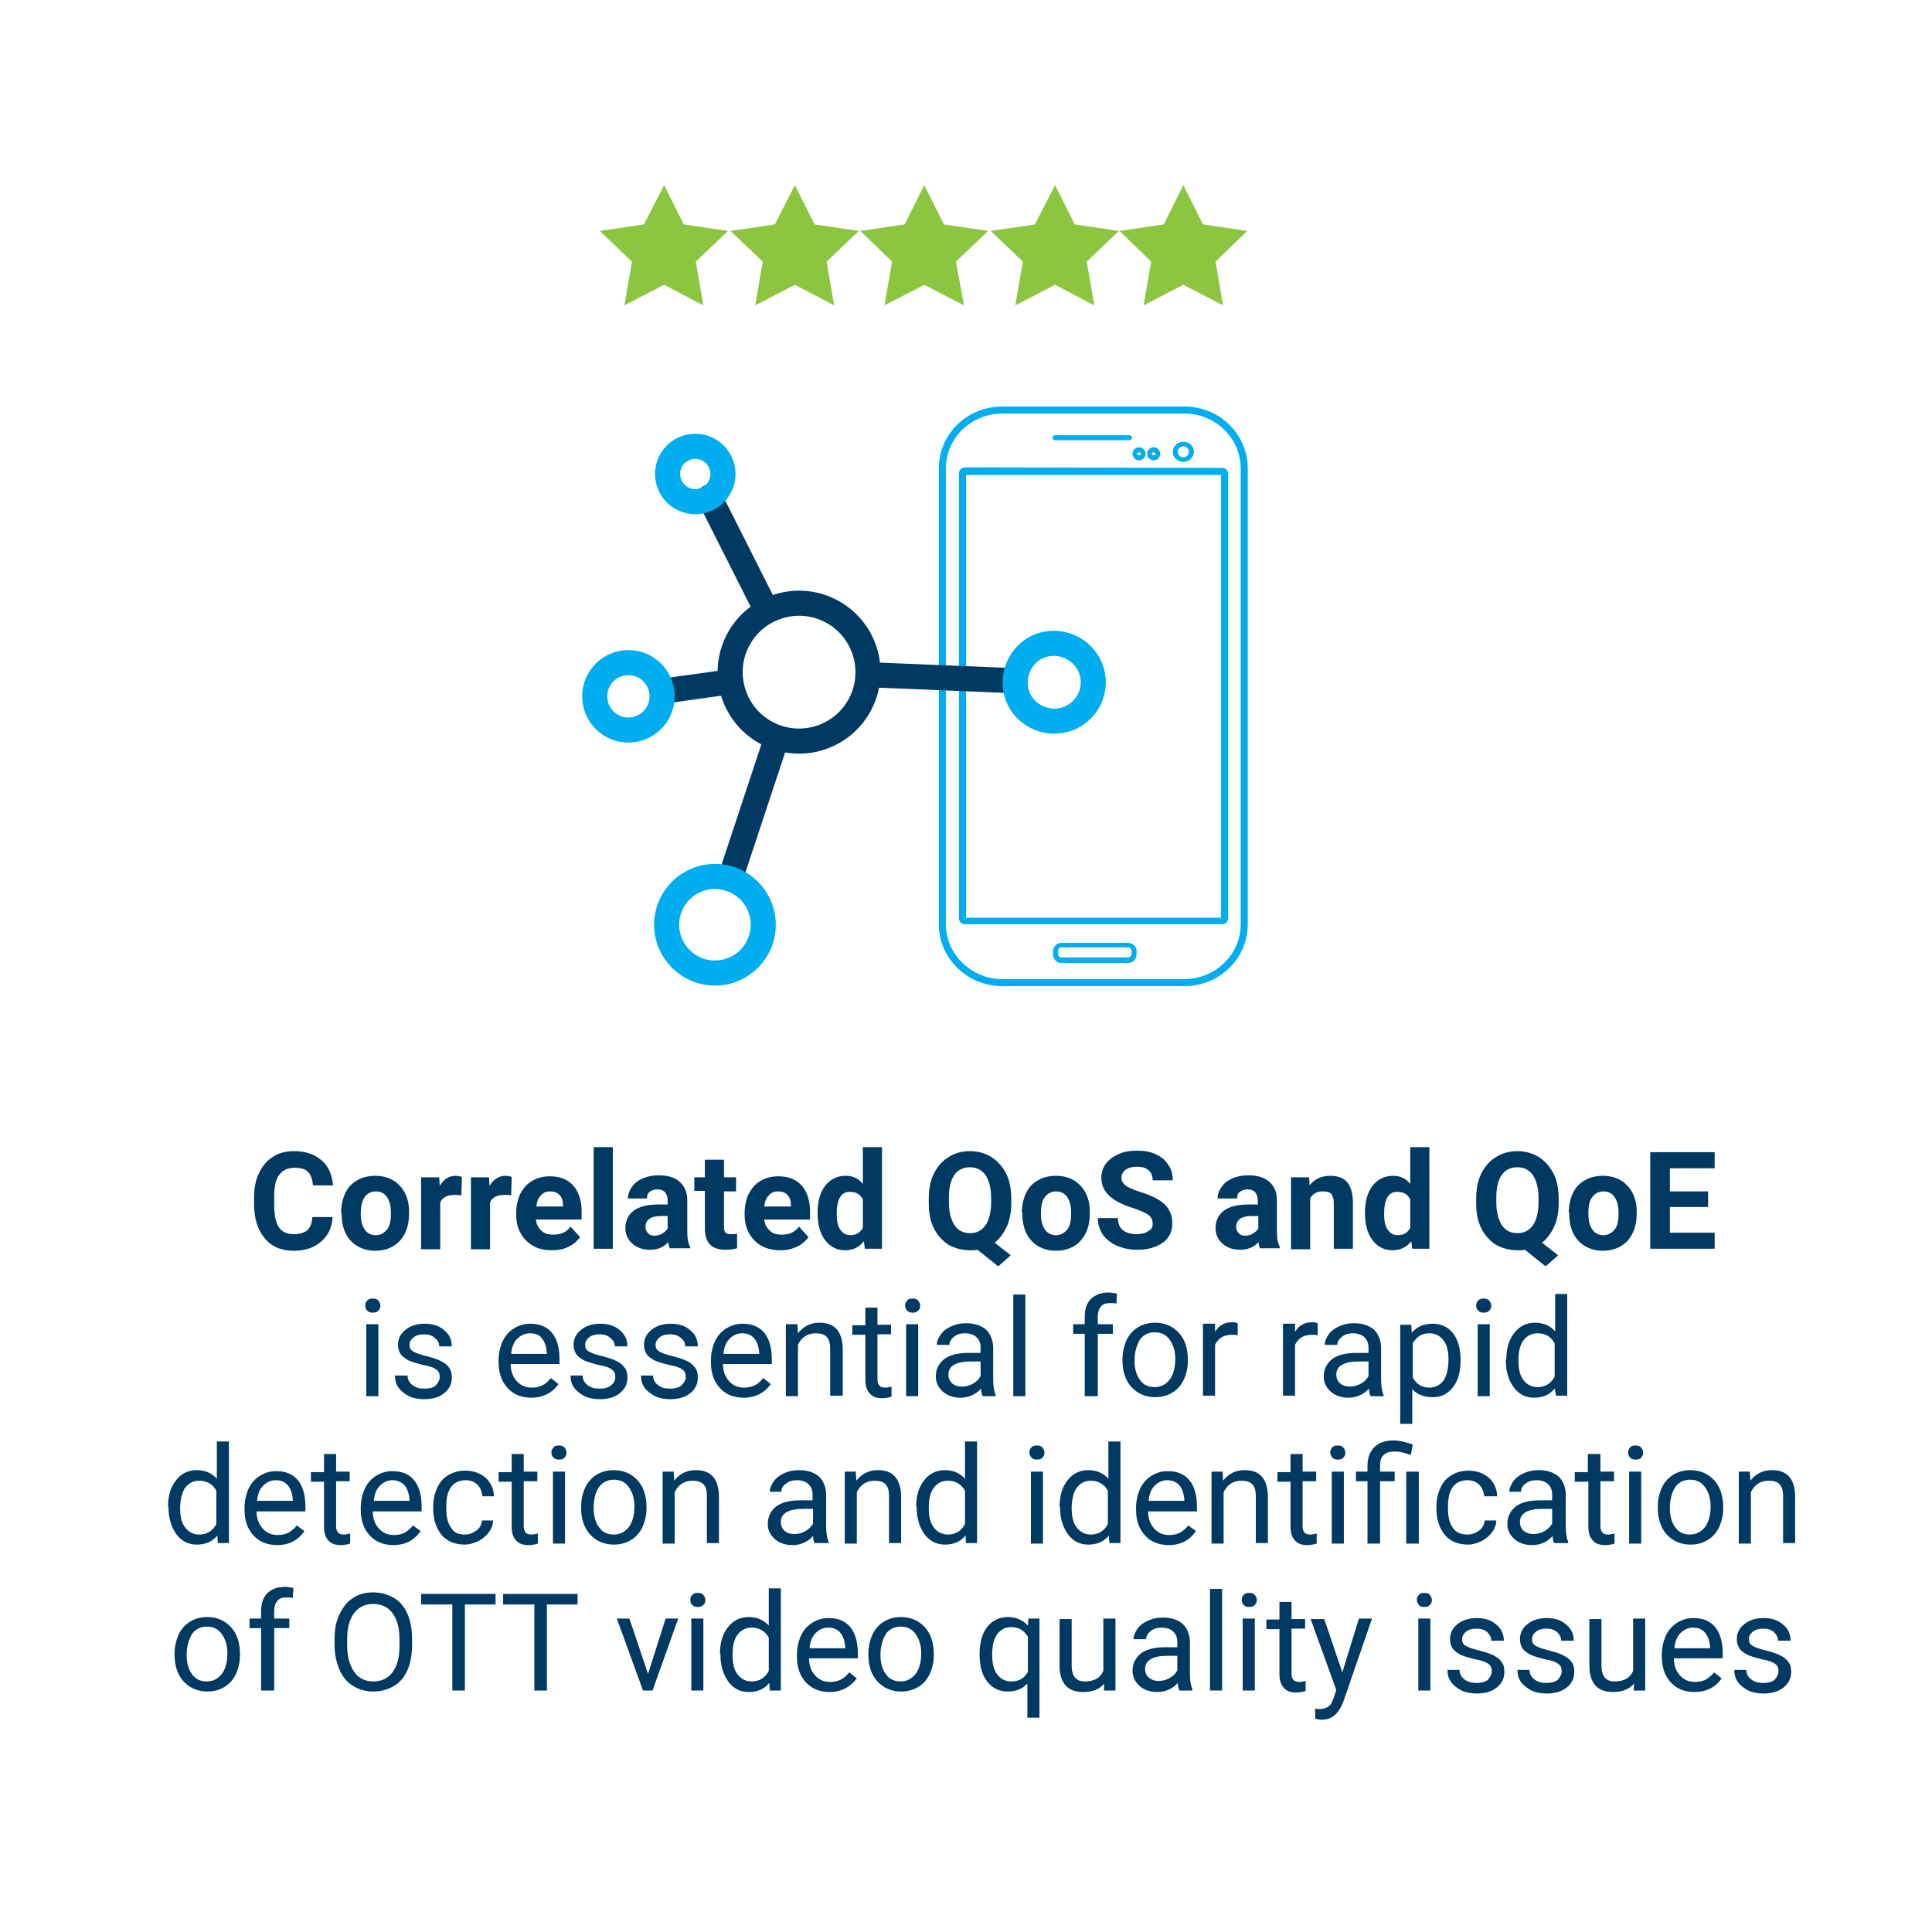 <?xml version="1.0" encoding="utf-8"?>
<!-- Generator: Adobe Illustrator 25.0.1, SVG Export Plug-In . SVG Version: 6.00 Build 0)  -->
<svg version="1.1" id="Layer_1" xmlns="http://www.w3.org/2000/svg" xmlns:xlink="http://www.w3.org/1999/xlink" x="0px" y="0px"
	 viewBox="0 0 384 384" style="enable-background:new 0 0 384 384;" xml:space="preserve">
<style type="text/css">
	.st0{clip-path:url(#SVGID_2_);fill:#FFFFFF;}
	.st1{clip-path:url(#SVGID_4_);fill:#FFFFFF;}
	.st2{clip-path:url(#SVGID_4_);}
	.st3{fill:#003A63;}
	.st4{clip-path:url(#SVGID_4_);fill:#003A63;}
	.st5{clip-path:url(#SVGID_6_);fill:#00AEEF;}
	.st6{clip-path:url(#SVGID_8_);fill:#8CC53F;}
	.st7{clip-path:url(#SVGID_10_);fill:#8CC53F;}
	.st8{clip-path:url(#SVGID_12_);fill:#8CC53F;}
	.st9{clip-path:url(#SVGID_14_);fill:#8CC53F;}
	.st10{clip-path:url(#SVGID_16_);fill:#8CC53F;}
	.st11{clip-path:url(#SVGID_18_);}
	.st12{clip-path:url(#SVGID_20_);}
	.st13{clip-path:url(#SVGID_22_);}
	.st14{clip-path:url(#SVGID_24_);}
	.st15{opacity:0;clip-path:url(#SVGID_26_);}
	.st16{clip-path:url(#SVGID_26_);fill:none;stroke:#003A63;stroke-width:4.987;stroke-linecap:round;stroke-linejoin:round;}
	.st17{clip-path:url(#SVGID_26_);fill:none;stroke:#00AEEF;stroke-width:4.987;stroke-linecap:round;stroke-linejoin:round;}
</style>
<g>
	<defs>
		<rect id="SVGID_1_" width="384" height="384"/>
	</defs>
	<clipPath id="SVGID_2_">
		<use xlink:href="#SVGID_1_"  style="overflow:visible;"/>
	</clipPath>
	<rect class="st0" width="384" height="384"/>
</g>
<g>
	<defs>
		<rect id="SVGID_3_" width="384" height="384"/>
	</defs>
	<clipPath id="SVGID_4_">
		<use xlink:href="#SVGID_3_"  style="overflow:visible;"/>
	</clipPath>
	<rect class="st1" width="384" height="384"/>
	<g class="st2">
		<path class="st3" d="M66.1,241.9c-0.1,2.1-0.9,3.7-2.3,4.9c-1.4,1.2-3.2,1.8-5.4,1.8c-2.5,0-4.4-0.8-5.8-2.5
			c-1.4-1.7-2.1-3.9-2.1-6.8V238c0-1.8,0.3-3.5,1-4.9c0.7-1.4,1.6-2.5,2.8-3.2c1.2-0.8,2.6-1.1,4.2-1.1c2.2,0,4,0.6,5.4,1.8
			c1.4,1.2,2.1,2.9,2.3,5h-4c-0.1-1.2-0.4-2.1-1-2.7c-0.6-0.6-1.5-0.8-2.7-0.8c-1.3,0-2.3,0.5-3,1.4c-0.7,0.9-1,2.4-1,4.4v1.5
			c0,2.1,0.3,3.6,0.9,4.5s1.6,1.4,3,1.4c1.2,0,2.1-0.3,2.7-0.8c0.6-0.6,0.9-1.4,1-2.6H66.1z"/>
		<path class="st3" d="M67.8,241c0-1.4,0.3-2.7,0.8-3.8s1.3-2,2.4-2.6c1-0.6,2.2-0.9,3.6-0.9c1.9,0,3.5,0.6,4.7,1.8
			c1.2,1.2,1.9,2.8,2,4.8l0,1c0,2.2-0.6,3.9-1.8,5.3c-1.2,1.3-2.9,2-4.9,2s-3.7-0.7-4.9-2c-1.2-1.3-1.8-3.1-1.8-5.4V241z
			 M71.7,241.3c0,1.4,0.3,2.4,0.8,3.1c0.5,0.7,1.2,1.1,2.2,1.1c0.9,0,1.6-0.4,2.2-1.1s0.8-1.8,0.8-3.4c0-1.3-0.3-2.4-0.8-3.1
			s-1.2-1.1-2.2-1.1c-0.9,0-1.7,0.4-2.2,1.1S71.7,239.7,71.7,241.3z"/>
		<path class="st3" d="M91.7,237.6c-0.5-0.1-1-0.1-1.4-0.1c-1.4,0-2.4,0.5-2.8,1.5v9.3h-3.8V234h3.6l0.1,1.7c0.8-1.3,1.8-2,3.2-2
			c0.4,0,0.8,0.1,1.2,0.2L91.7,237.6z"/>
		<path class="st3" d="M101.6,237.6c-0.5-0.1-1-0.1-1.4-0.1c-1.4,0-2.4,0.5-2.8,1.5v9.3h-3.8V234h3.6l0.1,1.7c0.8-1.3,1.8-2,3.2-2
			c0.4,0,0.8,0.1,1.2,0.2L101.6,237.6z"/>
	</g>
	<g class="st2">
		<path class="st3" d="M109.7,248.5c-2.1,0-3.8-0.6-5.1-1.9s-2-3-2-5.1v-0.4c0-1.4,0.3-2.7,0.8-3.8c0.6-1.1,1.3-2,2.4-2.6
			c1-0.6,2.2-0.9,3.5-0.9c2,0,3.5,0.6,4.6,1.8c1.1,1.2,1.7,3,1.7,5.2v1.6h-9.1c0.1,0.9,0.5,1.7,1.1,2.2c0.6,0.6,1.4,0.8,2.4,0.8
			c1.5,0,2.6-0.5,3.4-1.6l1.9,2.1c-0.6,0.8-1.3,1.4-2.3,1.9C112,248.3,110.9,248.5,109.7,248.5z M109.3,236.8
			c-0.8,0-1.4,0.3-1.8,0.8c-0.5,0.5-0.8,1.2-0.9,2.2h5.3v-0.3c0-0.8-0.2-1.5-0.7-2C110.7,237,110.1,236.8,109.3,236.8z"/>
		<path class="st3" d="M121.8,248.2h-3.8V228h3.8V248.2z"/>
		<path class="st3" d="M133.2,248.2c-0.2-0.3-0.3-0.8-0.4-1.3c-0.9,1-2.1,1.5-3.6,1.5c-1.4,0-2.6-0.4-3.5-1.2
			c-0.9-0.8-1.4-1.8-1.4-3.1c0-1.5,0.6-2.7,1.7-3.5c1.1-0.8,2.7-1.2,4.9-1.2h1.8v-0.8c0-0.7-0.2-1.2-0.5-1.6
			c-0.3-0.4-0.9-0.6-1.6-0.6c-0.6,0-1.1,0.2-1.5,0.5c-0.4,0.3-0.5,0.7-0.5,1.3h-3.8c0-0.8,0.3-1.6,0.8-2.3s1.2-1.3,2.2-1.7
			c0.9-0.4,2-0.6,3.1-0.6c1.8,0,3.2,0.4,4.2,1.3c1,0.9,1.5,2.1,1.5,3.7v6.2c0,1.4,0.2,2.4,0.6,3.1v0.2H133.2z M130,245.6
			c0.6,0,1.1-0.1,1.6-0.4c0.5-0.3,0.8-0.6,1.1-1v-2.5h-1.4c-1.9,0-2.9,0.7-3,2l0,0.2c0,0.5,0.2,0.9,0.5,1.2S129.4,245.6,130,245.6z"
			/>
		<path class="st3" d="M143.9,230.5v3.5h2.4v2.8h-2.4v7.1c0,0.5,0.1,0.9,0.3,1.1s0.6,0.3,1.2,0.3c0.4,0,0.8,0,1.1-0.1v2.9
			c-0.7,0.2-1.5,0.3-2.3,0.3c-2.7,0-4-1.3-4.1-4v-7.7H138V234h2.1v-3.5H143.9z"/>
		<path class="st3" d="M155.1,248.5c-2.1,0-3.8-0.6-5.1-1.9s-2-3-2-5.1v-0.4c0-1.4,0.3-2.7,0.8-3.8c0.6-1.1,1.3-2,2.4-2.6
			c1-0.6,2.2-0.9,3.5-0.9c2,0,3.5,0.6,4.6,1.8c1.1,1.2,1.7,3,1.7,5.2v1.6h-9.1c0.1,0.9,0.5,1.7,1.1,2.2c0.6,0.6,1.4,0.8,2.4,0.8
			c1.5,0,2.6-0.5,3.4-1.6l1.9,2.1c-0.6,0.8-1.3,1.4-2.3,1.9C157.3,248.3,156.3,248.5,155.1,248.5z M154.6,236.8
			c-0.8,0-1.4,0.3-1.8,0.8c-0.5,0.5-0.8,1.2-0.9,2.2h5.3v-0.3c0-0.8-0.2-1.5-0.7-2C156.1,237,155.4,236.8,154.6,236.8z"/>
		<path class="st3" d="M162.5,241c0-2.2,0.5-4,1.5-5.3s2.4-2,4.1-2c1.4,0,2.5,0.5,3.4,1.6V228h3.8v20.2h-3.4l-0.2-1.5
			c-0.9,1.2-2.2,1.8-3.7,1.8c-1.7,0-3-0.7-4-2C163,245.2,162.5,243.4,162.5,241z M166.3,241.3c0,1.3,0.2,2.4,0.7,3.1
			c0.5,0.7,1.1,1.1,2,1.1c1.2,0,2-0.5,2.5-1.5v-5.6c-0.5-1-1.3-1.5-2.5-1.5C167.2,236.8,166.3,238.3,166.3,241.3z"/>
		<path class="st3" d="M201,239.1c0,1.8-0.3,3.4-0.9,4.7c-0.6,1.3-1.4,2.4-2.4,3.2l3.2,2.5l-2.5,2.2l-4.1-3.3
			c-0.5,0.1-0.9,0.1-1.5,0.1c-1.6,0-3-0.4-4.3-1.1c-1.2-0.8-2.2-1.9-2.9-3.3c-0.7-1.4-1-3.1-1-4.9v-0.9c0-1.9,0.3-3.6,1-5
			c0.7-1.4,1.6-2.5,2.9-3.3c1.2-0.8,2.7-1.2,4.3-1.2s3,0.4,4.3,1.2c1.2,0.8,2.2,1.9,2.9,3.3c0.7,1.4,1,3.1,1,5V239.1z M197,238.2
			c0-2-0.4-3.5-1.1-4.6c-0.7-1-1.7-1.6-3.1-1.6c-1.3,0-2.4,0.5-3.1,1.5c-0.7,1-1.1,2.5-1.1,4.5v0.9c0,2,0.4,3.5,1.1,4.6
			c0.7,1.1,1.8,1.6,3.1,1.6c1.3,0,2.3-0.5,3.1-1.6c0.7-1,1.1-2.6,1.1-4.6V238.2z"/>
		<path class="st3" d="M203.1,241c0-1.4,0.3-2.7,0.8-3.8s1.3-2,2.4-2.6c1-0.6,2.2-0.9,3.6-0.9c1.9,0,3.5,0.6,4.7,1.8
			c1.2,1.2,1.9,2.8,2,4.8l0,1c0,2.2-0.6,3.9-1.8,5.3c-1.2,1.3-2.9,2-4.9,2s-3.7-0.7-4.9-2c-1.2-1.3-1.8-3.1-1.8-5.4V241z
			 M206.9,241.3c0,1.4,0.3,2.4,0.8,3.1c0.5,0.7,1.2,1.1,2.2,1.1c0.9,0,1.6-0.4,2.2-1.1s0.8-1.8,0.8-3.4c0-1.3-0.3-2.4-0.8-3.1
			s-1.2-1.1-2.2-1.1c-0.9,0-1.7,0.4-2.2,1.1C207.1,238.6,206.9,239.7,206.9,241.3z"/>
		<path class="st3" d="M229.1,243.2c0-0.7-0.3-1.3-0.8-1.7c-0.5-0.4-1.5-0.8-2.8-1.3c-1.4-0.4-2.5-0.9-3.3-1.3
			c-2.2-1.2-3.3-2.8-3.3-4.8c0-1,0.3-2,0.9-2.8c0.6-0.8,1.4-1.4,2.5-1.9c1.1-0.5,2.3-0.7,3.7-0.7c1.4,0,2.6,0.2,3.7,0.7
			c1.1,0.5,1.9,1.2,2.5,2.1c0.6,0.9,0.9,1.9,0.9,3.1h-4c0-0.9-0.3-1.6-0.8-2c-0.6-0.5-1.3-0.7-2.3-0.7c-1,0-1.7,0.2-2.3,0.6
			c-0.5,0.4-0.8,0.9-0.8,1.6c0,0.6,0.3,1.1,0.9,1.6c0.6,0.4,1.6,0.8,2.8,1.2c2.2,0.7,3.9,1.5,4.9,2.5c1,1,1.5,2.2,1.5,3.7
			c0,1.7-0.6,3-1.9,3.9c-1.3,0.9-2.9,1.4-5.1,1.4c-1.5,0-2.8-0.3-4-0.8c-1.2-0.5-2.1-1.3-2.8-2.2c-0.6-0.9-1-2-1-3.3h4
			c0,2.1,1.3,3.2,3.8,3.2c0.9,0,1.7-0.2,2.2-0.6C228.9,244.4,229.1,243.9,229.1,243.2z"/>
		<path class="st3" d="M250.5,248.2c-0.2-0.3-0.3-0.8-0.4-1.3c-0.9,1-2.1,1.5-3.6,1.5c-1.4,0-2.6-0.4-3.5-1.2
			c-0.9-0.8-1.4-1.8-1.4-3.1c0-1.5,0.6-2.7,1.7-3.5c1.1-0.8,2.7-1.2,4.9-1.2h1.8v-0.8c0-0.7-0.2-1.2-0.5-1.6
			c-0.3-0.4-0.9-0.6-1.6-0.6c-0.6,0-1.1,0.2-1.5,0.5c-0.4,0.3-0.5,0.7-0.5,1.3H242c0-0.8,0.3-1.6,0.8-2.3s1.2-1.3,2.2-1.7
			c0.9-0.4,2-0.6,3.1-0.6c1.8,0,3.2,0.4,4.2,1.3c1,0.9,1.5,2.1,1.5,3.7v6.2c0,1.4,0.2,2.4,0.6,3.1v0.2H250.5z M247.4,245.6
			c0.6,0,1.1-0.1,1.6-0.4c0.5-0.3,0.8-0.6,1.1-1v-2.5h-1.4c-1.9,0-2.9,0.7-3,2l0,0.2c0,0.5,0.2,0.9,0.5,1.2S246.8,245.6,247.4,245.6
			z"/>
		<path class="st3" d="M260.2,234l0.1,1.6c1-1.3,2.4-1.9,4.1-1.9c1.5,0,2.6,0.4,3.4,1.3c0.7,0.9,1.1,2.2,1.1,4v9.2h-3.8v-9.1
			c0-0.8-0.2-1.4-0.5-1.8c-0.4-0.4-0.9-0.5-1.8-0.5c-1.1,0-1.9,0.5-2.4,1.4v10.1h-3.8V234H260.2z"/>
		<path class="st3" d="M271.3,241c0-2.2,0.5-4,1.5-5.3c1-1.3,2.4-2,4.1-2c1.4,0,2.5,0.5,3.4,1.6V228h3.8v20.2h-3.4l-0.2-1.5
			c-0.9,1.2-2.2,1.8-3.7,1.8c-1.7,0-3-0.7-4-2C271.8,245.2,271.3,243.4,271.3,241z M275.1,241.3c0,1.3,0.2,2.4,0.7,3.1
			c0.5,0.7,1.1,1.1,2,1.1c1.2,0,2-0.5,2.5-1.5v-5.6c-0.5-1-1.3-1.5-2.5-1.5C276,236.8,275.1,238.3,275.1,241.3z"/>
		<path class="st3" d="M309.8,239.1c0,1.8-0.3,3.4-0.9,4.7c-0.6,1.3-1.4,2.4-2.4,3.2l3.2,2.5l-2.5,2.2l-4.1-3.3
			c-0.5,0.1-0.9,0.1-1.5,0.1c-1.6,0-3-0.4-4.3-1.1c-1.2-0.8-2.2-1.9-2.9-3.3c-0.7-1.4-1-3.1-1-4.9v-0.9c0-1.9,0.3-3.6,1-5
			c0.7-1.4,1.6-2.5,2.9-3.3c1.2-0.8,2.7-1.2,4.3-1.2s3,0.4,4.3,1.2c1.2,0.8,2.2,1.9,2.9,3.3c0.7,1.4,1,3.1,1,5V239.1z M305.8,238.2
			c0-2-0.4-3.5-1.1-4.6c-0.7-1-1.7-1.6-3.1-1.6c-1.3,0-2.4,0.5-3.1,1.5c-0.7,1-1.1,2.5-1.1,4.5v0.9c0,2,0.4,3.5,1.1,4.6
			c0.7,1.1,1.8,1.6,3.1,1.6c1.3,0,2.3-0.5,3.1-1.6c0.7-1,1.1-2.6,1.1-4.6V238.2z"/>
		<path class="st3" d="M311.8,241c0-1.4,0.3-2.7,0.8-3.8s1.3-2,2.4-2.6c1-0.6,2.2-0.9,3.6-0.9c1.9,0,3.5,0.6,4.7,1.8
			c1.2,1.2,1.9,2.8,2,4.8l0,1c0,2.2-0.6,3.9-1.8,5.3c-1.2,1.3-2.9,2-4.9,2s-3.7-0.7-4.9-2c-1.2-1.3-1.8-3.1-1.8-5.4V241z
			 M315.7,241.3c0,1.4,0.3,2.4,0.8,3.1c0.5,0.7,1.2,1.1,2.2,1.1c0.9,0,1.6-0.4,2.2-1.1s0.8-1.8,0.8-3.4c0-1.3-0.3-2.4-0.8-3.1
			s-1.2-1.1-2.2-1.1c-0.9,0-1.7,0.4-2.2,1.1C315.9,238.6,315.7,239.7,315.7,241.3z"/>
		<path class="st3" d="M339.5,239.9h-7.6v5.1h8.9v3.2H328v-19.2h12.8v3.2h-8.9v4.6h7.6V239.9z"/>
	</g>
	<g class="st2">
		<path class="st3" d="M72.6,259.5c0-0.4,0.1-0.7,0.4-1c0.2-0.3,0.6-0.4,1.1-0.4s0.8,0.1,1.1,0.4c0.2,0.3,0.4,0.6,0.4,1
			c0,0.4-0.1,0.7-0.4,1s-0.6,0.4-1.1,0.4s-0.8-0.1-1.1-0.4C72.7,260.2,72.6,259.8,72.6,259.5z M75.2,277.5h-2.4v-14.3h2.4V277.5z"/>
		<path class="st3" d="M87.4,273.7c0-0.7-0.2-1.2-0.7-1.5c-0.5-0.4-1.4-0.7-2.6-0.9c-1.2-0.3-2.2-0.6-2.9-0.9
			c-0.7-0.4-1.3-0.8-1.6-1.3s-0.5-1.1-0.5-1.8c0-1.2,0.5-2.2,1.5-3c1-0.8,2.3-1.2,3.8-1.2c1.6,0,2.9,0.4,3.9,1.3
			c1,0.8,1.5,1.9,1.5,3.2h-2.5c0-0.7-0.3-1.2-0.9-1.7c-0.6-0.5-1.3-0.7-2.1-0.7c-0.9,0-1.6,0.2-2.1,0.6s-0.8,0.9-0.8,1.5
			c0,0.6,0.2,1,0.7,1.3s1.3,0.6,2.5,0.9c1.2,0.3,2.2,0.6,3,1s1.3,0.8,1.7,1.4c0.4,0.5,0.5,1.2,0.5,1.9c0,1.3-0.5,2.3-1.5,3.1
			c-1,0.8-2.3,1.2-4,1.2c-1.1,0-2.2-0.2-3-0.6s-1.6-1-2.1-1.7c-0.5-0.7-0.7-1.5-0.7-2.4H81c0,0.8,0.4,1.5,1,1.9
			c0.6,0.5,1.4,0.7,2.4,0.7c0.9,0,1.7-0.2,2.2-0.6C87.1,274.8,87.4,274.3,87.4,273.7z"/>
		<path class="st3" d="M105.6,277.8c-1.9,0-3.5-0.6-4.7-1.9c-1.2-1.3-1.8-3-1.8-5.1v-0.4c0-1.4,0.3-2.7,0.8-3.8
			c0.5-1.1,1.3-2,2.3-2.6c1-0.6,2-0.9,3.2-0.9c1.9,0,3.3,0.6,4.3,1.8s1.5,3,1.5,5.2v1h-9.7c0,1.4,0.4,2.5,1.2,3.4
			c0.8,0.9,1.8,1.3,3,1.3c0.9,0,1.6-0.2,2.2-0.5s1.1-0.8,1.6-1.4l1.5,1.2C109.8,276.8,108,277.8,105.6,277.8z M105.3,265
			c-1,0-1.8,0.4-2.5,1.1c-0.7,0.7-1.1,1.7-1.2,3h7.1v-0.2c-0.1-1.2-0.4-2.2-1-2.9C107.2,265.3,106.4,265,105.3,265z"/>
		<path class="st3" d="M122.3,273.7c0-0.7-0.2-1.2-0.7-1.5c-0.5-0.4-1.4-0.7-2.6-0.9c-1.2-0.3-2.2-0.6-2.9-0.9
			c-0.7-0.4-1.3-0.8-1.6-1.3s-0.5-1.1-0.5-1.8c0-1.2,0.5-2.2,1.5-3c1-0.8,2.3-1.2,3.8-1.2c1.6,0,2.9,0.4,3.9,1.3
			c1,0.8,1.5,1.9,1.5,3.2h-2.5c0-0.7-0.3-1.2-0.9-1.7c-0.6-0.5-1.3-0.7-2.1-0.7c-0.9,0-1.6,0.2-2.1,0.6s-0.8,0.9-0.8,1.5
			c0,0.6,0.2,1,0.7,1.3s1.3,0.6,2.5,0.9c1.2,0.3,2.2,0.6,3,1s1.3,0.8,1.7,1.4c0.4,0.5,0.5,1.2,0.5,1.9c0,1.3-0.5,2.3-1.5,3.1
			c-1,0.8-2.3,1.2-4,1.2c-1.1,0-2.2-0.2-3-0.6s-1.6-1-2.1-1.7c-0.5-0.7-0.7-1.5-0.7-2.4h2.4c0,0.8,0.4,1.5,1,1.9
			c0.6,0.5,1.4,0.7,2.4,0.7c0.9,0,1.7-0.2,2.2-0.6C122.1,274.8,122.3,274.3,122.3,273.7z"/>
		<path class="st3" d="M136.3,273.7c0-0.7-0.2-1.2-0.7-1.5c-0.5-0.4-1.4-0.7-2.6-0.9c-1.2-0.3-2.2-0.6-2.9-0.9
			c-0.7-0.4-1.3-0.8-1.6-1.3s-0.5-1.1-0.5-1.8c0-1.2,0.5-2.2,1.5-3c1-0.8,2.3-1.2,3.8-1.2c1.6,0,2.9,0.4,3.9,1.3
			c1,0.8,1.5,1.9,1.5,3.2h-2.5c0-0.7-0.3-1.2-0.9-1.7c-0.6-0.5-1.3-0.7-2.1-0.7c-0.9,0-1.6,0.2-2.1,0.6s-0.8,0.9-0.8,1.5
			c0,0.6,0.2,1,0.7,1.3s1.3,0.6,2.5,0.9c1.2,0.3,2.2,0.6,3,1s1.3,0.8,1.7,1.4c0.4,0.5,0.5,1.2,0.5,1.9c0,1.3-0.5,2.3-1.5,3.1
			c-1,0.8-2.3,1.2-4,1.2c-1.1,0-2.2-0.2-3-0.6s-1.6-1-2.1-1.7c-0.5-0.7-0.7-1.5-0.7-2.4h2.4c0,0.8,0.4,1.5,1,1.9
			c0.6,0.5,1.4,0.7,2.4,0.7c0.9,0,1.7-0.2,2.2-0.6C136,274.8,136.3,274.3,136.3,273.7z"/>
		<path class="st3" d="M147.8,277.8c-1.9,0-3.5-0.6-4.7-1.9c-1.2-1.3-1.8-3-1.8-5.1v-0.4c0-1.4,0.3-2.7,0.8-3.8
			c0.5-1.1,1.3-2,2.3-2.6c1-0.6,2-0.9,3.2-0.9c1.9,0,3.3,0.6,4.3,1.8s1.5,3,1.5,5.2v1h-9.7c0,1.4,0.4,2.5,1.2,3.4
			c0.8,0.9,1.8,1.3,3,1.3c0.9,0,1.6-0.2,2.2-0.5s1.1-0.8,1.6-1.4l1.5,1.2C152,276.8,150.2,277.8,147.8,277.8z M147.5,265
			c-1,0-1.8,0.4-2.5,1.1c-0.7,0.7-1.1,1.7-1.2,3h7.1v-0.2c-0.1-1.2-0.4-2.2-1-2.9C149.3,265.3,148.5,265,147.5,265z"/>
		<path class="st3" d="M158.5,263.2l0.1,1.8c1.1-1.4,2.5-2.1,4.3-2.1c3,0,4.5,1.7,4.6,5.1v9.4H165v-9.4c0-1-0.2-1.8-0.7-2.3
			c-0.5-0.5-1.2-0.7-2.2-0.7c-0.8,0-1.5,0.2-2.1,0.6s-1.1,1-1.4,1.7v10.2h-2.4v-14.3H158.5z"/>
		<path class="st3" d="M174.4,259.8v3.5h2.7v1.9h-2.7v8.9c0,0.6,0.1,1,0.4,1.3c0.2,0.3,0.6,0.4,1.2,0.4c0.3,0,0.7-0.1,1.2-0.2v2
			c-0.6,0.2-1.3,0.3-1.9,0.3c-1.1,0-1.9-0.3-2.5-1c-0.6-0.7-0.8-1.6-0.8-2.8v-8.8h-2.6v-1.9h2.6v-3.5H174.4z"/>
		<path class="st3" d="M179.9,259.5c0-0.4,0.1-0.7,0.4-1c0.2-0.3,0.6-0.4,1.1-0.4s0.8,0.1,1.1,0.4c0.2,0.3,0.4,0.6,0.4,1
			c0,0.4-0.1,0.7-0.4,1s-0.6,0.4-1.1,0.4s-0.8-0.1-1.1-0.4C180,260.2,179.9,259.8,179.9,259.5z M182.5,277.5h-2.4v-14.3h2.4V277.5z"
			/>
		<path class="st3" d="M195.3,277.5c-0.1-0.3-0.3-0.8-0.3-1.5c-1.1,1.2-2.5,1.8-4.1,1.8c-1.4,0-2.6-0.4-3.5-1.2
			c-0.9-0.8-1.4-1.8-1.4-3c0-1.5,0.6-2.6,1.7-3.5c1.1-0.8,2.7-1.2,4.8-1.2h2.4v-1.1c0-0.9-0.3-1.5-0.8-2c-0.5-0.5-1.3-0.8-2.3-0.8
			c-0.9,0-1.6,0.2-2.2,0.7s-0.9,1-0.9,1.6h-2.5c0-0.7,0.3-1.4,0.8-2.1c0.5-0.7,1.2-1.2,2.1-1.6c0.9-0.4,1.8-0.6,2.9-0.6
			c1.6,0,2.9,0.4,3.9,1.2c0.9,0.8,1.4,2,1.5,3.4v6.6c0,1.3,0.2,2.4,0.5,3.1v0.2H195.3z M191.2,275.6c0.8,0,1.5-0.2,2.2-0.6
			s1.2-0.9,1.5-1.5v-2.9H193c-3,0-4.5,0.9-4.5,2.6c0,0.8,0.3,1.4,0.8,1.8S190.4,275.6,191.2,275.6z"/>
		<path class="st3" d="M203.8,277.5h-2.4v-20.2h2.4V277.5z"/>
		<path class="st3" d="M215.6,277.5v-12.4h-2.3v-1.9h2.3v-1.5c0-1.5,0.4-2.7,1.2-3.5s2-1.3,3.5-1.3c0.6,0,1.1,0.1,1.7,0.2l-0.1,2
			c-0.4-0.1-0.9-0.1-1.3-0.1c-0.8,0-1.4,0.2-1.8,0.7c-0.4,0.5-0.6,1.1-0.6,2v1.5h3v1.9h-3v12.4H215.6z"/>
		<path class="st3" d="M223.1,270.2c0-1.4,0.3-2.7,0.8-3.8c0.5-1.1,1.3-2,2.3-2.6c1-0.6,2.1-0.9,3.4-0.9c1.9,0,3.5,0.7,4.7,2
			c1.2,1.3,1.8,3.1,1.8,5.4v0.2c0,1.4-0.3,2.6-0.8,3.7c-0.5,1.1-1.3,2-2.3,2.6c-1,0.6-2.1,0.9-3.4,0.9c-1.9,0-3.5-0.7-4.7-2
			c-1.2-1.3-1.8-3.1-1.8-5.3V270.2z M225.5,270.5c0,1.6,0.4,2.9,1.1,3.8c0.7,1,1.7,1.4,2.9,1.4c1.2,0,2.2-0.5,3-1.5
			c0.7-1,1.1-2.3,1.1-4.1c0-1.6-0.4-2.8-1.1-3.8c-0.7-1-1.7-1.5-3-1.5c-1.2,0-2.2,0.5-2.9,1.4C225.9,267.4,225.5,268.7,225.5,270.5z
			"/>
		<path class="st3" d="M246,265.4c-0.4-0.1-0.8-0.1-1.2-0.1c-1.6,0-2.7,0.7-3.3,2v10.1h-2.4v-14.3h2.4l0,1.6
			c0.8-1.3,1.9-1.9,3.4-1.9c0.5,0,0.8,0.1,1.1,0.2V265.4z"/>
		<path class="st3" d="M261.9,265.4c-0.4-0.1-0.8-0.1-1.2-0.1c-1.6,0-2.7,0.7-3.3,2v10.1H255v-14.3h2.4l0,1.6
			c0.8-1.3,1.9-1.9,3.4-1.9c0.5,0,0.8,0.1,1.1,0.2V265.4z"/>
	</g>
	<g class="st2">
		<path class="st3" d="M272.4,277.5c-0.1-0.3-0.3-0.8-0.3-1.5c-1.1,1.2-2.5,1.8-4.1,1.8c-1.4,0-2.6-0.4-3.5-1.2
			c-0.9-0.8-1.4-1.8-1.4-3c0-1.5,0.6-2.6,1.7-3.5c1.1-0.8,2.7-1.2,4.8-1.2h2.4v-1.1c0-0.9-0.3-1.5-0.8-2c-0.5-0.5-1.3-0.8-2.3-0.8
			c-0.9,0-1.6,0.2-2.2,0.7s-0.9,1-0.9,1.6h-2.5c0-0.7,0.3-1.4,0.8-2.1c0.5-0.7,1.2-1.2,2.1-1.6c0.9-0.4,1.8-0.6,2.9-0.6
			c1.6,0,2.9,0.4,3.9,1.2c0.9,0.8,1.4,2,1.5,3.4v6.6c0,1.3,0.2,2.4,0.5,3.1v0.2H272.4z M268.3,275.6c0.8,0,1.5-0.2,2.2-0.6
			s1.2-0.9,1.5-1.5v-2.9h-1.9c-3,0-4.5,0.9-4.5,2.6c0,0.8,0.3,1.4,0.8,1.8S267.5,275.6,268.3,275.6z"/>
		<path class="st3" d="M290.3,270.5c0,2.2-0.5,3.9-1.5,5.2c-1,1.3-2.3,2-4,2c-1.7,0-3.1-0.5-4.1-1.6v6.9h-2.4v-19.7h2.2l0.1,1.6
			c1-1.2,2.4-1.8,4.1-1.8c1.7,0,3.1,0.6,4.1,1.9c1,1.3,1.5,3.1,1.5,5.4V270.5z M287.9,270.2c0-1.6-0.3-2.9-1-3.8s-1.6-1.4-2.8-1.4
			c-1.5,0-2.6,0.7-3.3,2v6.8c0.7,1.3,1.8,2,3.3,2c1.2,0,2.1-0.5,2.8-1.4C287.5,273.5,287.9,272.1,287.9,270.2z"/>
		<path class="st3" d="M293.4,259.5c0-0.4,0.1-0.7,0.4-1c0.2-0.3,0.6-0.4,1.1-0.4s0.8,0.1,1.1,0.4c0.2,0.3,0.4,0.6,0.4,1
			c0,0.4-0.1,0.7-0.4,1s-0.6,0.4-1.1,0.4s-0.8-0.1-1.1-0.4C293.5,260.2,293.4,259.8,293.4,259.5z M296.1,277.5h-2.4v-14.3h2.4V277.5
			z"/>
		<path class="st3" d="M299.4,270.2c0-2.2,0.5-3.9,1.6-5.3c1-1.3,2.4-2,4.1-2c1.7,0,3,0.6,4,1.7v-7.4h2.4v20.2h-2.2L309,276
			c-1,1.2-2.3,1.8-4.1,1.8c-1.7,0-3-0.7-4-2c-1-1.4-1.6-3.1-1.6-5.3V270.2z M301.8,270.5c0,1.6,0.3,2.9,1,3.8
			c0.7,0.9,1.6,1.4,2.8,1.4c1.5,0,2.7-0.7,3.4-2.1v-6.6c-0.7-1.3-1.8-2-3.4-2c-1.2,0-2.1,0.5-2.8,1.4S301.8,268.7,301.8,270.5z"/>
	</g>
	<path class="st4" d="M33.4,299.5c0-2.2,0.5-3.9,1.6-5.3c1-1.3,2.4-2,4.1-2c1.7,0,3,0.6,4,1.7v-7.4h2.4v20.2h-2.2l-0.1-1.5
		c-1,1.2-2.3,1.8-4.1,1.8c-1.7,0-3-0.7-4-2c-1-1.4-1.6-3.1-1.6-5.3V299.5z M35.8,299.8c0,1.6,0.3,2.9,1,3.8c0.7,0.9,1.6,1.4,2.8,1.4
		c1.5,0,2.7-0.7,3.4-2.1v-6.6c-0.7-1.3-1.9-2-3.4-2c-1.2,0-2.1,0.5-2.8,1.4C36.2,296.6,35.8,298,35.8,299.8z M60.5,304.3
		c-1.2,1.8-3,2.8-5.4,2.8c-1.9,0-3.5-0.6-4.7-1.9c-1.2-1.3-1.8-3-1.8-5.1v-0.4c0-1.4,0.3-2.7,0.8-3.8c0.5-1.1,1.3-2,2.3-2.6
		c1-0.6,2-0.9,3.2-0.9c1.9,0,3.3,0.6,4.3,1.8c1,1.2,1.5,3,1.5,5.2v1H51c0,1.4,0.4,2.5,1.2,3.4c0.8,0.9,1.8,1.3,3,1.3
		c0.9,0,1.6-0.2,2.2-0.5c0.6-0.4,1.1-0.8,1.6-1.4L60.5,304.3L60.5,304.3z M54.8,294.2c-1,0-1.8,0.4-2.5,1.1c-0.7,0.7-1.1,1.7-1.2,3
		h7.1v-0.2c-0.1-1.2-0.4-2.2-1-2.9C56.7,294.6,55.9,294.2,54.8,294.2z M66.8,289v3.5h2.7v1.9h-2.7v8.9c0,0.6,0.1,1,0.4,1.3
		c0.2,0.3,0.6,0.4,1.2,0.4c0.3,0,0.7-0.1,1.2-0.2v2c-0.6,0.2-1.3,0.3-1.9,0.3c-1.1,0-1.9-0.3-2.5-1s-0.8-1.6-0.8-2.8v-8.8h-2.6v-1.9
		h2.6V289H66.8z M83.6,304.3c-1.2,1.8-3,2.8-5.4,2.8c-1.9,0-3.5-0.6-4.7-1.9c-1.2-1.3-1.8-3-1.8-5.1v-0.4c0-1.4,0.3-2.7,0.8-3.8
		c0.5-1.1,1.3-2,2.3-2.6c1-0.6,2-0.9,3.2-0.9c1.9,0,3.3,0.6,4.3,1.8c1,1.2,1.5,3,1.5,5.2v1h-9.7c0,1.4,0.4,2.5,1.2,3.4
		c0.8,0.9,1.8,1.3,3,1.3c0.9,0,1.6-0.2,2.2-0.5c0.6-0.4,1.1-0.8,1.6-1.4L83.6,304.3L83.6,304.3z M78,294.2c-1,0-1.8,0.4-2.5,1.1
		c-0.7,0.7-1.1,1.7-1.2,3h7.1v-0.2c-0.1-1.2-0.4-2.2-1-2.9C79.8,294.6,79,294.2,78,294.2z M92.4,305c0.9,0,1.6-0.3,2.3-0.8
		c0.7-0.5,1-1.2,1.1-2H98c0,0.8-0.3,1.6-0.8,2.3c-0.5,0.7-1.2,1.3-2.1,1.8c-0.9,0.4-1.8,0.7-2.7,0.7c-1.9,0-3.5-0.6-4.6-1.9
		c-1.1-1.3-1.7-3.1-1.7-5.3v-0.4c0-1.4,0.3-2.6,0.8-3.7c0.5-1.1,1.2-1.9,2.2-2.5c1-0.6,2.1-0.9,3.4-0.9c1.6,0,2.9,0.5,4,1.4
		c1.1,1,1.6,2.2,1.7,3.7h-2.3c-0.1-0.9-0.4-1.7-1-2.3c-0.6-0.6-1.4-0.9-2.3-0.9c-1.2,0-2.2,0.4-2.9,1.3c-0.7,0.9-1,2.2-1,3.9v0.5
		c0,1.6,0.3,2.9,1,3.8C90.2,304.6,91.1,305,92.4,305z M104.1,289v3.5h2.7v1.9h-2.7v8.9c0,0.6,0.1,1,0.4,1.3c0.2,0.3,0.6,0.4,1.2,0.4
		c0.3,0,0.7-0.1,1.2-0.2v2c-0.6,0.2-1.3,0.3-1.9,0.3c-1.1,0-1.9-0.3-2.5-1s-0.8-1.6-0.8-2.8v-8.8h-2.6v-1.9h2.6V289H104.1z
		 M109.6,288.7c0-0.4,0.1-0.7,0.4-1c0.2-0.3,0.6-0.4,1.1-0.4s0.8,0.1,1.1,0.4c0.2,0.3,0.4,0.6,0.4,1s-0.1,0.7-0.4,1
		c-0.2,0.3-0.6,0.4-1.1,0.4s-0.8-0.1-1.1-0.4C109.7,289.4,109.6,289.1,109.6,288.7z M112.3,306.8h-2.4v-14.3h2.4V306.8z
		 M115.5,299.5c0-1.4,0.3-2.7,0.8-3.8c0.5-1.1,1.3-2,2.3-2.6c1-0.6,2.1-0.9,3.4-0.9c1.9,0,3.5,0.7,4.7,2s1.8,3.1,1.8,5.4v0.2
		c0,1.4-0.3,2.6-0.8,3.7c-0.5,1.1-1.3,2-2.3,2.6c-1,0.6-2.1,0.9-3.4,0.9c-1.9,0-3.5-0.7-4.7-2s-1.8-3.1-1.8-5.3V299.5z M118,299.8
		c0,1.6,0.4,2.9,1.1,3.8c0.7,1,1.7,1.4,2.9,1.4c1.2,0,2.2-0.5,3-1.5c0.7-1,1.1-2.3,1.1-4.1c0-1.6-0.4-2.8-1.1-3.8
		c-0.7-1-1.7-1.5-3-1.5c-1.2,0-2.2,0.5-2.9,1.4C118.3,296.6,118,298,118,299.8z M133.9,292.5l0.1,1.8c1.1-1.4,2.5-2.1,4.3-2.1
		c3,0,4.5,1.7,4.6,5.1v9.4h-2.4v-9.4c0-1-0.2-1.8-0.7-2.3c-0.5-0.5-1.2-0.7-2.2-0.7c-0.8,0-1.5,0.2-2.1,0.6c-0.6,0.4-1.1,1-1.4,1.7
		v10.2h-2.4v-14.3H133.9z M161.9,306.8c-0.1-0.3-0.3-0.8-0.3-1.5c-1.1,1.2-2.5,1.8-4.1,1.8c-1.4,0-2.6-0.4-3.5-1.2
		c-0.9-0.8-1.4-1.8-1.4-3c0-1.5,0.6-2.6,1.7-3.5c1.1-0.8,2.7-1.2,4.8-1.2h2.4V297c0-0.9-0.3-1.5-0.8-2c-0.5-0.5-1.3-0.8-2.3-0.8
		c-0.9,0-1.6,0.2-2.2,0.7c-0.6,0.4-0.9,1-0.9,1.6H153c0-0.7,0.3-1.4,0.8-2.1c0.5-0.7,1.2-1.2,2.1-1.6c0.9-0.4,1.8-0.6,2.9-0.6
		c1.6,0,2.9,0.4,3.9,1.2c0.9,0.8,1.4,2,1.5,3.4v6.6c0,1.3,0.2,2.4,0.5,3.1v0.2H161.9z M157.9,304.9c0.8,0,1.5-0.2,2.2-0.6
		s1.2-0.9,1.5-1.5v-2.9h-1.9c-3,0-4.5,0.9-4.5,2.6c0,0.8,0.3,1.4,0.8,1.8C156.4,304.7,157.1,304.9,157.9,304.9z M170.1,292.5
		l0.1,1.8c1.1-1.4,2.5-2.1,4.3-2.1c3,0,4.5,1.7,4.6,5.1v9.4h-2.4v-9.4c0-1-0.2-1.8-0.7-2.3c-0.5-0.5-1.2-0.7-2.2-0.7
		c-0.8,0-1.5,0.2-2.1,0.6c-0.6,0.4-1.1,1-1.4,1.7v10.2h-2.4v-14.3H170.1z M182.1,299.5c0-2.2,0.5-3.9,1.6-5.3c1-1.3,2.4-2,4.1-2
		c1.7,0,3,0.6,4,1.7v-7.4h2.4v20.2h-2.2l-0.1-1.5c-1,1.2-2.3,1.8-4.1,1.8c-1.7,0-3-0.7-4-2c-1-1.4-1.6-3.1-1.6-5.3V299.5z
		 M184.6,299.8c0,1.6,0.3,2.9,1,3.8c0.7,0.9,1.6,1.4,2.8,1.4c1.5,0,2.7-0.7,3.4-2.1v-6.6c-0.7-1.3-1.9-2-3.4-2
		c-1.2,0-2.1,0.5-2.8,1.4C184.9,296.6,184.6,298,184.6,299.8z M204.6,288.7c0-0.4,0.1-0.7,0.4-1c0.2-0.3,0.6-0.4,1.1-0.4
		s0.8,0.1,1.1,0.4c0.2,0.3,0.4,0.6,0.4,1s-0.1,0.7-0.4,1c-0.2,0.3-0.6,0.4-1.1,0.4s-0.8-0.1-1.1-0.4
		C204.8,289.4,204.6,289.1,204.6,288.7z M207.3,306.8h-2.4v-14.3h2.4V306.8z M210.6,299.5c0-2.2,0.5-3.9,1.6-5.3c1-1.3,2.4-2,4.1-2
		c1.7,0,3,0.6,4,1.7v-7.4h2.4v20.2h-2.2l-0.1-1.5c-1,1.2-2.3,1.8-4.1,1.8c-1.7,0-3-0.7-4-2c-1-1.4-1.6-3.1-1.6-5.3V299.5z
		 M213,299.8c0,1.6,0.3,2.9,1,3.8c0.7,0.9,1.6,1.4,2.8,1.4c1.5,0,2.7-0.7,3.4-2.1v-6.6c-0.7-1.3-1.9-2-3.4-2c-1.2,0-2.1,0.5-2.8,1.4
		C213.4,296.6,213,298,213,299.8z M237.7,304.3c-1.2,1.8-3,2.8-5.4,2.8c-1.9,0-3.5-0.6-4.7-1.9c-1.2-1.3-1.8-3-1.8-5.1v-0.4
		c0-1.4,0.3-2.7,0.8-3.8c0.5-1.1,1.3-2,2.3-2.6c1-0.6,2-0.9,3.2-0.9c1.9,0,3.3,0.6,4.3,1.8c1,1.2,1.5,3,1.5,5.2v1h-9.7
		c0,1.4,0.4,2.5,1.2,3.4c0.8,0.9,1.8,1.3,3,1.3c0.9,0,1.6-0.2,2.2-0.5c0.6-0.4,1.1-0.8,1.6-1.4L237.7,304.3L237.7,304.3z M232,294.2
		c-1,0-1.8,0.4-2.5,1.1c-0.7,0.7-1.1,1.7-1.2,3h7.1v-0.2c-0.1-1.2-0.4-2.2-1-2.9C233.9,294.6,233,294.2,232,294.2z M243,292.5
		l0.1,1.8c1.1-1.4,2.5-2.1,4.3-2.1c3,0,4.5,1.7,4.6,5.1v9.4h-2.4v-9.4c0-1-0.2-1.8-0.7-2.3c-0.5-0.5-1.2-0.7-2.2-0.7
		c-0.8,0-1.5,0.2-2.1,0.6c-0.6,0.4-1.1,1-1.4,1.7v10.2h-2.4v-14.3H243z M258.9,289v3.5h2.7v1.9h-2.7v8.9c0,0.6,0.1,1,0.4,1.3
		c0.2,0.3,0.6,0.4,1.2,0.4c0.3,0,0.7-0.1,1.2-0.2v2c-0.6,0.2-1.3,0.3-1.9,0.3c-1.1,0-1.9-0.3-2.5-1s-0.8-1.6-0.8-2.8v-8.8h-2.6v-1.9
		h2.6V289H258.9z M264.4,288.7c0-0.4,0.1-0.7,0.4-1c0.2-0.3,0.6-0.4,1.1-0.4s0.8,0.1,1.1,0.4c0.2,0.3,0.4,0.6,0.4,1s-0.1,0.7-0.4,1
		c-0.2,0.3-0.6,0.4-1.1,0.4s-0.8-0.1-1.1-0.4C264.6,289.4,264.4,289.1,264.4,288.7z M267.1,306.8h-2.4v-14.3h2.4V306.8z
		 M271.8,306.8v-12.4h-2.3v-1.9h2.3v-1.2c0-1.6,0.5-2.8,1.4-3.7c0.9-0.9,2.2-1.3,3.9-1.3c1,0,2.2,0.3,3.7,0.8l-0.4,2.1
		c-1.1-0.4-2.1-0.7-3.1-0.7c-1,0-1.8,0.2-2.3,0.7c-0.5,0.5-0.7,1.2-0.7,2.1v1.2h2.9v1.9h-2.9v12.4H271.8z M282,306.8h-2.5v-14.3h2.5
		V306.8z M291.7,305c0.9,0,1.6-0.3,2.3-0.8c0.7-0.5,1-1.2,1.1-2h2.3c0,0.8-0.3,1.6-0.8,2.3c-0.5,0.7-1.2,1.3-2.1,1.8
		c-0.9,0.4-1.8,0.7-2.7,0.7c-1.9,0-3.5-0.6-4.6-1.9c-1.1-1.3-1.7-3.1-1.7-5.3v-0.4c0-1.4,0.3-2.6,0.8-3.7c0.5-1.1,1.2-1.9,2.2-2.5
		c1-0.6,2.1-0.9,3.4-0.9c1.6,0,2.9,0.5,4,1.4c1.1,1,1.6,2.2,1.7,3.7H295c-0.1-0.9-0.4-1.7-1-2.3c-0.6-0.6-1.4-0.9-2.3-0.9
		c-1.2,0-2.2,0.4-2.9,1.3c-0.7,0.9-1,2.2-1,3.9v0.5c0,1.6,0.3,2.9,1,3.8C289.4,304.6,290.4,305,291.7,305z M308.9,306.8
		c-0.1-0.3-0.3-0.8-0.3-1.5c-1.1,1.2-2.5,1.8-4.1,1.8c-1.4,0-2.6-0.4-3.5-1.2c-0.9-0.8-1.4-1.8-1.4-3c0-1.5,0.6-2.6,1.7-3.5
		c1.1-0.8,2.7-1.2,4.8-1.2h2.4V297c0-0.9-0.3-1.5-0.8-2c-0.5-0.5-1.3-0.8-2.3-0.8c-0.9,0-1.6,0.2-2.2,0.7c-0.6,0.4-0.9,1-0.9,1.6
		H300c0-0.7,0.3-1.4,0.8-2.1c0.5-0.7,1.2-1.2,2.1-1.6c0.9-0.4,1.8-0.6,2.9-0.6c1.6,0,2.9,0.4,3.9,1.2c0.9,0.8,1.4,2,1.5,3.4v6.6
		c0,1.3,0.2,2.4,0.5,3.1v0.2H308.9z M304.8,304.9c0.8,0,1.5-0.2,2.2-0.6s1.2-0.9,1.5-1.5v-2.9h-1.9c-3,0-4.5,0.9-4.5,2.6
		c0,0.8,0.3,1.4,0.8,1.8C303.4,304.7,304,304.9,304.8,304.9z M318.1,289v3.5h2.7v1.9h-2.7v8.9c0,0.6,0.1,1,0.4,1.3
		c0.2,0.3,0.6,0.4,1.2,0.4c0.3,0,0.7-0.1,1.2-0.2v2c-0.6,0.2-1.3,0.3-1.9,0.3c-1.1,0-1.9-0.3-2.5-1s-0.8-1.6-0.8-2.8v-8.8H313v-1.9
		h2.6V289H318.1z M323.6,288.7c0-0.4,0.1-0.7,0.4-1c0.2-0.3,0.6-0.4,1.1-0.4s0.8,0.1,1.1,0.4c0.2,0.3,0.4,0.6,0.4,1s-0.1,0.7-0.4,1
		c-0.2,0.3-0.6,0.4-1.1,0.4s-0.8-0.1-1.1-0.4C323.7,289.4,323.6,289.1,323.6,288.7z M326.2,306.8h-2.4v-14.3h2.4V306.8z
		 M329.5,299.5c0-1.4,0.3-2.7,0.8-3.8c0.5-1.1,1.3-2,2.3-2.6c1-0.6,2.1-0.9,3.4-0.9c1.9,0,3.5,0.7,4.7,2s1.8,3.1,1.8,5.4v0.2
		c0,1.4-0.3,2.6-0.8,3.7c-0.5,1.1-1.3,2-2.3,2.6c-1,0.6-2.1,0.9-3.4,0.9c-1.9,0-3.5-0.7-4.7-2s-1.8-3.1-1.8-5.3V299.5z M331.9,299.8
		c0,1.6,0.4,2.9,1.1,3.8c0.7,1,1.7,1.4,2.9,1.4c1.2,0,2.2-0.5,3-1.5c0.7-1,1.1-2.3,1.1-4.1c0-1.6-0.4-2.8-1.1-3.8
		c-0.7-1-1.7-1.5-3-1.5c-1.2,0-2.2,0.5-2.9,1.4C332.3,296.6,331.9,298,331.9,299.8z M347.8,292.5l0.1,1.8c1.1-1.4,2.5-2.1,4.3-2.1
		c3,0,4.5,1.7,4.6,5.1v9.4h-2.4v-9.4c0-1-0.2-1.8-0.7-2.3c-0.5-0.5-1.2-0.7-2.2-0.7c-0.8,0-1.5,0.2-2.1,0.6c-0.6,0.4-1.1,1-1.4,1.7
		v10.2h-2.4v-14.3H347.8z"/>
	<g class="st2">
		<path class="st3" d="M34.7,328.7c0-1.4,0.3-2.7,0.8-3.8c0.5-1.1,1.3-2,2.3-2.6c1-0.6,2.1-0.9,3.4-0.9c1.9,0,3.5,0.7,4.7,2
			c1.2,1.3,1.8,3.1,1.8,5.4v0.2c0,1.4-0.3,2.6-0.8,3.7c-0.5,1.1-1.3,2-2.3,2.6c-1,0.6-2.1,0.9-3.4,0.9c-1.9,0-3.5-0.7-4.7-2
			c-1.2-1.3-1.8-3.1-1.8-5.3V328.7z M37.1,329c0,1.6,0.4,2.9,1.1,3.8c0.7,1,1.7,1.4,2.9,1.4c1.2,0,2.2-0.5,3-1.5
			c0.7-1,1.1-2.3,1.1-4.1c0-1.6-0.4-2.8-1.1-3.8c-0.7-1-1.7-1.5-3-1.5c-1.2,0-2.2,0.5-2.9,1.4C37.5,325.9,37.1,327.2,37.1,329z"/>
		<path class="st3" d="M51.9,336v-12.4h-2.3v-1.9h2.3v-1.5c0-1.5,0.4-2.7,1.2-3.5s2-1.3,3.5-1.3c0.6,0,1.1,0.1,1.7,0.2l-0.1,2
			c-0.4-0.1-0.9-0.1-1.3-0.1c-0.8,0-1.4,0.2-1.8,0.7s-0.6,1.1-0.6,2v1.5h3v1.9h-3V336H51.9z"/>
		<path class="st3" d="M81.9,327c0,1.9-0.3,3.5-0.9,4.9c-0.6,1.4-1.5,2.5-2.7,3.2s-2.5,1.1-4.1,1.1c-1.5,0-2.9-0.4-4-1.1
			c-1.2-0.7-2.1-1.8-2.7-3.2c-0.6-1.4-1-3-1-4.8v-1.4c0-1.8,0.3-3.5,1-4.9s1.5-2.5,2.7-3.2c1.2-0.8,2.5-1.1,4-1.1
			c1.5,0,2.9,0.4,4.1,1.1c1.2,0.7,2.1,1.8,2.7,3.2c0.6,1.4,0.9,3.1,0.9,4.9V327z M79.4,325.8c0-2.3-0.5-4-1.4-5.2
			c-0.9-1.2-2.2-1.8-3.8-1.8c-1.6,0-2.9,0.6-3.8,1.8c-0.9,1.2-1.4,2.9-1.4,5.1v1.4c0,2.2,0.5,3.9,1.4,5.2c0.9,1.3,2.2,1.9,3.8,1.9
			c1.6,0,2.9-0.6,3.8-1.8c0.9-1.2,1.4-2.9,1.4-5.1V325.8z"/>
	</g>
	<g class="st2">
		<path class="st3" d="M98.6,318.9h-6.2V336h-2.5v-17.1h-6.2v-2.1h14.8V318.9z"/>
	</g>
	<g class="st2">
		<path class="st3" d="M114.9,318.9h-6.2V336h-2.5v-17.1h-6.2v-2.1h14.8V318.9z"/>
		<path class="st3" d="M128.8,332.7l3.5-11h2.5l-5.1,14.3h-1.9l-5.2-14.3h2.5L128.8,332.7z"/>
		<path class="st3" d="M137.2,318c0-0.4,0.1-0.7,0.4-1c0.2-0.3,0.6-0.4,1.1-0.4s0.8,0.1,1.1,0.4c0.2,0.3,0.4,0.6,0.4,1
			c0,0.4-0.1,0.7-0.4,1s-0.6,0.4-1.1,0.4s-0.8-0.1-1.1-0.4C137.3,318.7,137.2,318.3,137.2,318z M139.8,336h-2.4v-14.3h2.4V336z"/>
		<path class="st3" d="M143.1,328.7c0-2.2,0.5-3.9,1.6-5.3c1-1.3,2.4-2,4.1-2c1.7,0,3,0.6,4,1.7v-7.4h2.4V336h-2.2l-0.1-1.5
			c-1,1.2-2.3,1.8-4.1,1.8c-1.7,0-3-0.7-4-2c-1-1.4-1.6-3.1-1.6-5.3V328.7z M145.6,329c0,1.6,0.3,2.9,1,3.8c0.7,0.9,1.6,1.4,2.8,1.4
			c1.5,0,2.7-0.7,3.4-2.1v-6.6c-0.7-1.3-1.9-2-3.4-2c-1.2,0-2.1,0.5-2.8,1.4S145.6,327.2,145.6,329z"/>
		<path class="st3" d="M164.9,336.3c-1.9,0-3.5-0.6-4.7-1.9c-1.2-1.3-1.8-3-1.8-5.1v-0.4c0-1.4,0.3-2.7,0.8-3.8
			c0.5-1.1,1.3-2,2.3-2.6c1-0.6,2-0.9,3.2-0.9c1.9,0,3.3,0.6,4.3,1.8s1.5,3,1.5,5.2v1h-9.7c0,1.4,0.4,2.5,1.2,3.4
			c0.8,0.9,1.8,1.3,3,1.3c0.9,0,1.6-0.2,2.2-0.5s1.1-0.8,1.6-1.4l1.5,1.2C169,335.3,167.2,336.3,164.9,336.3z M164.6,323.5
			c-1,0-1.8,0.4-2.5,1.1c-0.7,0.7-1.1,1.7-1.2,3h7.1v-0.2c-0.1-1.2-0.4-2.2-1-2.9C166.4,323.8,165.6,323.5,164.6,323.5z"/>
		<path class="st3" d="M172.6,328.7c0-1.4,0.3-2.7,0.8-3.8c0.5-1.1,1.3-2,2.3-2.6c1-0.6,2.1-0.9,3.4-0.9c1.9,0,3.5,0.7,4.7,2
			c1.2,1.3,1.8,3.1,1.8,5.4v0.2c0,1.4-0.3,2.6-0.8,3.7c-0.5,1.1-1.3,2-2.3,2.6c-1,0.6-2.1,0.9-3.4,0.9c-1.9,0-3.5-0.7-4.7-2
			c-1.2-1.3-1.8-3.1-1.8-5.3V328.7z M175,329c0,1.6,0.4,2.9,1.1,3.8c0.7,1,1.7,1.4,2.9,1.4c1.2,0,2.2-0.5,3-1.5
			c0.7-1,1.1-2.3,1.1-4.1c0-1.6-0.4-2.8-1.1-3.8c-0.7-1-1.7-1.5-3-1.5c-1.2,0-2.2,0.5-2.9,1.4C175.4,325.9,175,327.2,175,329z"/>
		<path class="st3" d="M194.7,328.7c0-2.2,0.5-4,1.5-5.3c1-1.3,2.4-2,4.1-2c1.7,0,3,0.6,4,1.7l0.1-1.4h2.2v19.7h-2.4v-6.8
			c-1,1.1-2.3,1.6-3.9,1.6c-1.7,0-3.1-0.7-4.1-2c-1-1.3-1.5-3.1-1.5-5.3V328.7z M197.2,329c0,1.6,0.3,2.9,1,3.8
			c0.7,0.9,1.6,1.4,2.8,1.4c1.5,0,2.6-0.6,3.3-1.9v-7c-0.8-1.3-1.9-1.9-3.3-1.9c-1.2,0-2.1,0.5-2.8,1.4
			C197.5,325.8,197.2,327.2,197.2,329z"/>
		<path class="st3" d="M219.5,334.6c-0.9,1.1-2.3,1.7-4.2,1.7c-1.5,0-2.7-0.4-3.5-1.3c-0.8-0.9-1.2-2.2-1.2-3.9v-9.3h2.4v9.2
			c0,2.2,0.9,3.2,2.6,3.2c1.9,0,3.1-0.7,3.7-2.1v-10.4h2.4V336h-2.3L219.5,334.6z"/>
		<path class="st3" d="M234.4,336c-0.1-0.3-0.3-0.8-0.3-1.5c-1.1,1.2-2.5,1.8-4.1,1.8c-1.4,0-2.6-0.4-3.5-1.2
			c-0.9-0.8-1.4-1.8-1.4-3c0-1.5,0.6-2.6,1.7-3.5c1.1-0.8,2.7-1.2,4.8-1.2h2.4v-1.1c0-0.9-0.3-1.5-0.8-2c-0.5-0.5-1.3-0.8-2.3-0.8
			c-0.9,0-1.6,0.2-2.2,0.7s-0.9,1-0.9,1.6h-2.5c0-0.7,0.3-1.4,0.8-2.1c0.5-0.7,1.2-1.2,2.1-1.6c0.9-0.4,1.8-0.6,2.9-0.6
			c1.6,0,2.9,0.4,3.9,1.2c0.9,0.8,1.4,2,1.5,3.4v6.6c0,1.3,0.2,2.4,0.5,3.1v0.2H234.4z M230.3,334.1c0.8,0,1.5-0.2,2.2-0.6
			s1.2-0.9,1.5-1.5v-2.9h-1.9c-3,0-4.5,0.9-4.5,2.6c0,0.8,0.3,1.4,0.8,1.8S229.5,334.1,230.3,334.1z"/>
		<path class="st3" d="M242.9,336h-2.4v-20.2h2.4V336z"/>
		<path class="st3" d="M246.8,318c0-0.4,0.1-0.7,0.4-1c0.2-0.3,0.6-0.4,1.1-0.4s0.8,0.1,1.1,0.4c0.2,0.3,0.4,0.6,0.4,1
			c0,0.4-0.1,0.7-0.4,1s-0.6,0.4-1.1,0.4s-0.8-0.1-1.1-0.4C246.9,318.7,246.8,318.3,246.8,318z M249.4,336H247v-14.3h2.4V336z"/>
		<path class="st3" d="M256.7,318.3v3.5h2.7v1.9h-2.7v8.9c0,0.6,0.1,1,0.4,1.3c0.2,0.3,0.6,0.4,1.2,0.4c0.3,0,0.7-0.1,1.2-0.2v2
			c-0.6,0.2-1.3,0.3-1.9,0.3c-1.1,0-1.9-0.3-2.5-1c-0.6-0.7-0.8-1.6-0.8-2.8v-8.8h-2.6v-1.9h2.6v-3.5H256.7z"/>
		<path class="st3" d="M266.8,332.4l3.3-10.7h2.6l-5.7,16.5c-0.9,2.4-2.3,3.6-4.2,3.6l-0.5,0l-0.9-0.2v-2l0.7,0.1
			c0.8,0,1.5-0.2,1.9-0.5c0.5-0.3,0.8-0.9,1.1-1.8l0.5-1.5l-5.1-14.1h2.7L266.8,332.4z"/>
		<path class="st3" d="M281.6,318c0-0.4,0.1-0.7,0.4-1c0.2-0.3,0.6-0.4,1.1-0.4s0.8,0.1,1.1,0.4c0.2,0.3,0.4,0.6,0.4,1
			c0,0.4-0.1,0.7-0.4,1s-0.6,0.4-1.1,0.4s-0.8-0.1-1.1-0.4C281.8,318.7,281.6,318.3,281.6,318z M284.3,336h-2.4v-14.3h2.4V336z"/>
		<path class="st3" d="M296.5,332.2c0-0.7-0.2-1.2-0.7-1.5c-0.5-0.4-1.4-0.7-2.6-0.9c-1.2-0.3-2.2-0.6-2.9-0.9
			c-0.7-0.4-1.3-0.8-1.6-1.3c-0.3-0.5-0.5-1.1-0.5-1.8c0-1.2,0.5-2.2,1.5-3c1-0.8,2.3-1.2,3.8-1.2c1.6,0,2.9,0.4,3.9,1.3
			c1,0.8,1.5,1.9,1.5,3.2h-2.5c0-0.7-0.3-1.2-0.8-1.7c-0.6-0.5-1.3-0.7-2.1-0.7c-0.9,0-1.6,0.2-2.1,0.6s-0.8,0.9-0.8,1.5
			c0,0.6,0.2,1,0.7,1.3s1.3,0.6,2.5,0.9c1.2,0.3,2.2,0.6,3,1s1.3,0.8,1.7,1.4c0.4,0.5,0.5,1.2,0.5,1.9c0,1.3-0.5,2.3-1.5,3.1
			c-1,0.8-2.3,1.2-4,1.2c-1.1,0-2.2-0.2-3-0.6s-1.6-1-2.1-1.7c-0.5-0.7-0.7-1.5-0.7-2.4h2.4c0,0.8,0.4,1.5,1,1.9
			c0.6,0.5,1.4,0.7,2.4,0.7c0.9,0,1.7-0.2,2.2-0.6C296.2,333.3,296.5,332.8,296.5,332.2z"/>
		<path class="st3" d="M310.4,332.2c0-0.7-0.2-1.2-0.7-1.5c-0.5-0.4-1.4-0.7-2.6-0.9c-1.2-0.3-2.2-0.6-2.9-0.9
			c-0.7-0.4-1.3-0.8-1.6-1.3c-0.3-0.5-0.5-1.1-0.5-1.8c0-1.2,0.5-2.2,1.5-3c1-0.8,2.3-1.2,3.8-1.2c1.6,0,2.9,0.4,3.9,1.3
			c1,0.8,1.5,1.9,1.5,3.2h-2.5c0-0.7-0.3-1.2-0.8-1.7c-0.6-0.5-1.3-0.7-2.1-0.7c-0.9,0-1.6,0.2-2.1,0.6s-0.8,0.9-0.8,1.5
			c0,0.6,0.2,1,0.7,1.3s1.3,0.6,2.5,0.9c1.2,0.3,2.2,0.6,3,1s1.3,0.8,1.7,1.4c0.4,0.5,0.5,1.2,0.5,1.9c0,1.3-0.5,2.3-1.5,3.1
			c-1,0.8-2.3,1.2-4,1.2c-1.1,0-2.2-0.2-3-0.6s-1.6-1-2.1-1.7c-0.5-0.7-0.7-1.5-0.7-2.4h2.4c0,0.8,0.4,1.5,1,1.9
			c0.6,0.5,1.4,0.7,2.4,0.7c0.9,0,1.7-0.2,2.2-0.6C310.1,333.3,310.4,332.8,310.4,332.2z"/>
		<path class="st3" d="M324.8,334.6c-0.9,1.1-2.3,1.7-4.2,1.7c-1.5,0-2.7-0.4-3.5-1.3c-0.8-0.9-1.2-2.2-1.2-3.9v-9.3h2.4v9.2
			c0,2.2,0.9,3.2,2.6,3.2c1.9,0,3.1-0.7,3.7-2.1v-10.4h2.4V336h-2.3L324.8,334.6z"/>
		<path class="st3" d="M336.8,336.3c-1.9,0-3.5-0.6-4.7-1.9c-1.2-1.3-1.8-3-1.8-5.1v-0.4c0-1.4,0.3-2.7,0.8-3.8
			c0.5-1.1,1.3-2,2.3-2.6c1-0.6,2-0.9,3.2-0.9c1.9,0,3.3,0.6,4.3,1.8s1.5,3,1.5,5.2v1h-9.7c0,1.4,0.4,2.5,1.2,3.4
			c0.8,0.9,1.8,1.3,3,1.3c0.9,0,1.6-0.2,2.2-0.5c0.6-0.4,1.1-0.8,1.6-1.4l1.5,1.2C341,335.3,339.2,336.3,336.8,336.3z M336.5,323.5
			c-1,0-1.8,0.4-2.5,1.1c-0.7,0.7-1.1,1.7-1.2,3h7.1v-0.2c-0.1-1.2-0.4-2.2-1-2.9C338.3,323.8,337.5,323.5,336.5,323.5z"/>
		<path class="st3" d="M353.5,332.2c0-0.7-0.2-1.2-0.7-1.5c-0.5-0.4-1.4-0.7-2.6-0.9c-1.2-0.3-2.2-0.6-2.9-0.9
			c-0.7-0.4-1.3-0.8-1.6-1.3c-0.3-0.5-0.5-1.1-0.5-1.8c0-1.2,0.5-2.2,1.5-3c1-0.8,2.3-1.2,3.8-1.2c1.6,0,2.9,0.4,3.9,1.3
			c1,0.8,1.5,1.9,1.5,3.2h-2.5c0-0.7-0.3-1.2-0.8-1.7c-0.6-0.5-1.3-0.7-2.1-0.7c-0.9,0-1.6,0.2-2.1,0.6s-0.8,0.9-0.8,1.5
			c0,0.6,0.2,1,0.7,1.3s1.3,0.6,2.5,0.9c1.2,0.3,2.2,0.6,3,1s1.3,0.8,1.7,1.4c0.4,0.5,0.5,1.2,0.5,1.9c0,1.3-0.5,2.3-1.5,3.1
			c-1,0.8-2.3,1.2-4,1.2c-1.1,0-2.2-0.2-3-0.6s-1.6-1-2.1-1.7c-0.5-0.7-0.7-1.5-0.7-2.4h2.4c0,0.8,0.4,1.5,1,1.9
			c0.6,0.5,1.4,0.7,2.4,0.7c0.9,0,1.7-0.2,2.2-0.6C353.2,333.3,353.5,332.8,353.5,332.2z"/>
	</g>
</g>
<g>
	<defs>
		<rect id="SVGID_5_" x="186.6" y="80.6" width="61.5" height="115.5"/>
	</defs>
	<clipPath id="SVGID_6_">
		<use xlink:href="#SVGID_5_"  style="overflow:visible;"/>
	</clipPath>
	<path class="st5" d="M224.9,189.6c0,0.4-0.3,0.7-0.7,0.7H211c-0.4,0-0.7-0.3-0.7-0.7V189c0-0.4,0.3-0.7,0.7-0.7h13.2
		c0.4,0,0.7,0.3,0.7,0.7L224.9,189.6L224.9,189.6z M224.2,187.4H211c-0.9,0-1.7,0.7-1.7,1.7v0.6c0,0.9,0.7,1.7,1.7,1.7h13.2
		c0.9,0,1.7-0.7,1.7-1.7V189C225.9,188.1,225.1,187.4,224.2,187.4z M242.7,182.4H192v-88h50.7V182.4z M191.8,92.9
		c-0.7,0-1.2,0.5-1.2,1.2v88.4c0,0.7,0.5,1.2,1.2,1.2h51.1c0.7,0,1.2-0.5,1.2-1.2V94.2c0-0.7-0.5-1.2-1.2-1.2L191.8,92.9L191.8,92.9
		z M209.7,87.5h14.8c0.2,0,0.5-0.2,0.5-0.5s-0.2-0.5-0.5-0.5h-14.8c-0.2,0-0.5,0.2-0.5,0.5S209.5,87.5,209.7,87.5z M226.4,89.9
		c0.2,0,0.4,0.1,0.4,0.3c0,0.2-0.2,0.3-0.4,0.3c-0.2,0-0.4-0.1-0.4-0.3C226.1,90,226.3,89.9,226.4,89.9z M226.4,91.5
		c0.7,0,1.3-0.6,1.3-1.3s-0.6-1.3-1.3-1.3s-1.3,0.6-1.3,1.3S225.7,91.5,226.4,91.5z M229.3,89.9c0.2,0,0.4,0.1,0.4,0.3
		c0,0.2-0.2,0.3-0.4,0.3c-0.2,0-0.4-0.1-0.4-0.3C228.9,90,229.1,89.9,229.3,89.9z M229.3,91.5c0.7,0,1.3-0.6,1.3-1.3
		s-0.6-1.3-1.3-1.3s-1.3,0.6-1.3,1.3S228.5,91.5,229.3,91.5z M235.2,88.7c0.6,0,1.1,0.5,1.1,1.1s-0.5,1.1-1.1,1.1s-1.1-0.5-1.1-1.1
		S234.6,88.7,235.2,88.7z M235.2,91.8c1.1,0,2.1-0.9,2.1-2s-0.9-2-2.1-2c-1.1,0-2.1,0.9-2.1,2C233.1,90.9,234,91.8,235.2,91.8z
		 M246.6,183.7c0,6-5,10.9-11.2,10.9h-36.2c-6.1,0-11.2-4.9-11.2-10.9V93.1c0-6,5-10.9,11.2-10.9h36.2c6.2,0,11.2,4.9,11.2,10.9
		V183.7z M235.4,80.8h-36.2c-7,0-12.6,5.5-12.6,12.3v90.6c0,6.8,5.7,12.3,12.6,12.3h36.2c7,0,12.6-5.5,12.6-12.3V93.1
		C248,86.3,242.4,80.8,235.4,80.8z"/>
</g>
<g>
	<defs>
		<rect id="SVGID_7_" x="119.2" y="36.8" width="25.5" height="24"/>
	</defs>
	<clipPath id="SVGID_8_">
		<use xlink:href="#SVGID_7_"  style="overflow:visible;"/>
	</clipPath>
	<polygon class="st6" points="132,36.8 135.9,44.6 144.7,45.9 138.3,52 139.8,60.7 132,56.6 124.1,60.7 125.6,52 119.2,45.9 
		128,44.6 	"/>
</g>
<g>
	<defs>
		<rect id="SVGID_9_" x="145.2" y="36.8" width="25.5" height="24"/>
	</defs>
	<clipPath id="SVGID_10_">
		<use xlink:href="#SVGID_9_"  style="overflow:visible;"/>
	</clipPath>
	<polygon class="st7" points="158,36.8 161.9,44.6 170.7,45.9 164.3,52 165.8,60.7 158,56.6 150.1,60.7 151.6,52 145.2,45.9 
		154,44.6 	"/>
</g>
<g>
	<defs>
		<rect id="SVGID_11_" x="171" y="36.8" width="25.5" height="24"/>
	</defs>
	<clipPath id="SVGID_12_">
		<use xlink:href="#SVGID_11_"  style="overflow:visible;"/>
	</clipPath>
	<polygon class="st8" points="183.7,36.8 187.6,44.6 196.4,45.9 190,52 191.6,60.7 183.7,56.6 175.8,60.7 177.3,52 171,45.9 
		179.8,44.6 	"/>
</g>
<g>
	<defs>
		<rect id="SVGID_13_" x="196.9" y="36.8" width="25.5" height="24"/>
	</defs>
	<clipPath id="SVGID_14_">
		<use xlink:href="#SVGID_13_"  style="overflow:visible;"/>
	</clipPath>
	<polygon class="st9" points="209.7,36.8 213.6,44.6 222.4,45.9 216,52 217.5,60.7 209.7,56.6 201.8,60.7 203.3,52 196.9,45.9 
		205.7,44.6 	"/>
</g>
<g>
	<defs>
		<rect id="SVGID_15_" x="222.5" y="36.8" width="25.5" height="24"/>
	</defs>
	<clipPath id="SVGID_16_">
		<use xlink:href="#SVGID_15_"  style="overflow:visible;"/>
	</clipPath>
	<polygon class="st10" points="235.2,36.8 239.1,44.6 247.9,45.9 241.6,52 243.1,60.7 235.2,56.6 227.3,60.7 228.8,52 222.5,45.9 
		231.3,44.6 	"/>
</g>
<g>
	<defs>
		<rect id="SVGID_17_" width="384" height="384"/>
	</defs>
	<clipPath id="SVGID_18_">
		<use xlink:href="#SVGID_17_"  style="overflow:visible;"/>
	</clipPath>
	<g class="st11">
		<defs>
			<rect id="SVGID_19_" width="384" height="384"/>
		</defs>
		<clipPath id="SVGID_20_">
			<use xlink:href="#SVGID_19_"  style="overflow:visible;"/>
		</clipPath>
		<g class="st12">
			<defs>
				
					<rect id="SVGID_21_" x="87.5" y="62.3" transform="matrix(0.85 -0.526 0.526 0.85 -46.525 103.513)" width="142.5" height="142.5"/>
			</defs>
			<clipPath id="SVGID_22_">
				<use xlink:href="#SVGID_21_"  style="overflow:visible;"/>
			</clipPath>
			<g class="st13">
				<defs>
					
						<rect id="SVGID_23_" x="87.5" y="62.3" transform="matrix(0.85 -0.526 0.526 0.85 -46.525 103.513)" width="142.5" height="142.5"/>
				</defs>
				<clipPath id="SVGID_24_">
					<use xlink:href="#SVGID_23_"  style="overflow:visible;"/>
				</clipPath>
				<g class="st14">
					<defs>
						
							<rect id="SVGID_25_" x="87.5" y="62.3" transform="matrix(0.85 -0.526 0.526 0.85 -46.525 103.513)" width="142.5" height="142.5"/>
					</defs>
					<clipPath id="SVGID_26_">
						<use xlink:href="#SVGID_25_"  style="overflow:visible;"/>
					</clipPath>
					
						<ellipse transform="matrix(0.996 -8.963323e-02 8.963323e-02 0.996 -11.333 14.768)" class="st15" cx="158.8" cy="133.6" rx="13.7" ry="13.7"/>
					
						<ellipse transform="matrix(0.45 -0.893 0.893 0.45 -31.942 215.287)" class="st16" cx="158.8" cy="133.6" rx="13.7" ry="13.7"/>
					<line class="st15" x1="141" y1="98.8" x2="152.4" y2="121.4"/>
					<line class="st16" x1="141" y1="98.8" x2="152.4" y2="121.4"/>
					
						<ellipse transform="matrix(0.11 -0.994 0.994 0.11 29.316 221.048)" class="st15" cx="138.1" cy="94.2" rx="5.5" ry="5.5"/>
					
						<ellipse transform="matrix(0.913 -0.409 0.409 0.913 -26.424 64.686)" class="st17" cx="138.1" cy="94.2" rx="5.5" ry="5.5"/>
					<line class="st15" x1="201.8" y1="135.3" x2="172.5" y2="134.1"/>
					<line class="st16" x1="201.8" y1="135.3" x2="172.5" y2="134.1"/>
					<path class="st15" d="M213.6,142.2c-3.6,2.2-8.4,1.1-10.7-2.5c-2.2-3.6-1.1-8.4,2.5-10.7c3.6-2.2,8.4-1.1,10.7,2.5
						S217.3,139.9,213.6,142.2z"/>
					<path class="st17" d="M213.6,142.2c-3.6,2.2-8.4,1.1-10.7-2.5c-2.2-3.6-1.1-8.4,2.5-10.7c3.6-2.2,8.4-1.1,10.7,2.5
						C218.4,135.1,217.3,139.9,213.6,142.2z"/>
					<line class="st15" x1="145.1" y1="174.7" x2="154.4" y2="146.6"/>
					<line class="st16" x1="145.1" y1="174.7" x2="154.4" y2="146.6"/>
					<circle class="st15" cx="142.1" cy="183.8" r="9.6"/>
					<circle class="st17" cx="142.1" cy="183.8" r="9.6"/>
					<line class="st15" x1="131.6" y1="137.4" x2="145.2" y2="135.5"/>
					<line class="st16" x1="131.6" y1="137.4" x2="145.2" y2="135.5"/>
					
						<ellipse transform="matrix(0.197 -0.981 0.981 0.197 -35.345 233.655)" class="st15" cx="124.9" cy="138.4" rx="6.7" ry="6.7"/>
					<circle class="st17" cx="124.9" cy="138.4" r="6.7"/>
				</g>
			</g>
		</g>
	</g>
</g>
</svg>
